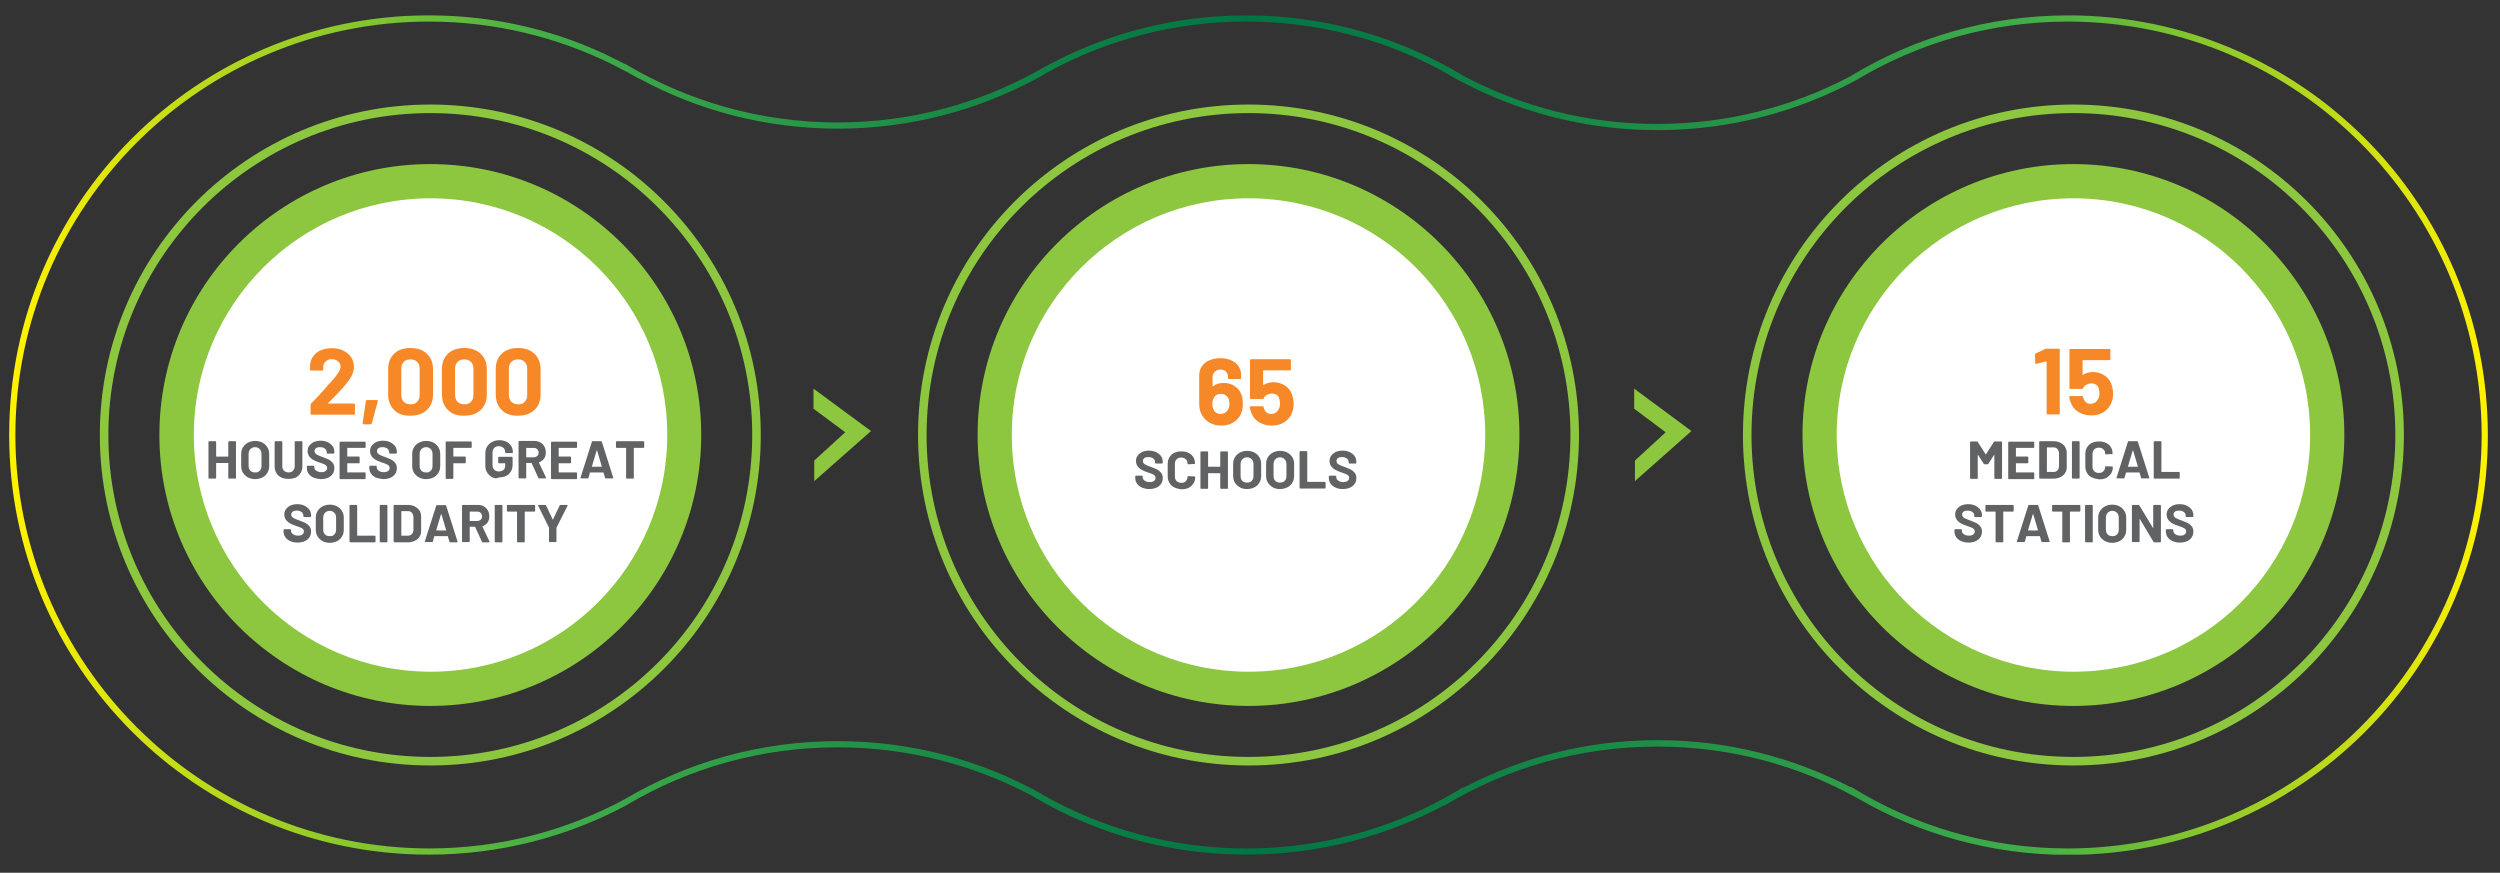 <?xml version="1.0" encoding="utf-8"?>
<!-- Generator: Adobe Illustrator 26.3.1, SVG Export Plug-In . SVG Version: 6.00 Build 0)  -->
<svg version="1.1" id="Layer_3" xmlns="http://www.w3.org/2000/svg" xmlns:xlink="http://www.w3.org/1999/xlink" x="0px" y="0px"
	 viewBox="0 0 1008.6 352.1" style="enable-background:new 0 0 1008.6 352.1;" xml:space="preserve">
<rect x="0" y="0" width="1008.6" height="352.1" fill="#333333" stroke="none"/>
<style type="text/css">
	.st0{clip-path:url(#SVGID_00000082353265229801998010000002014811638965657276_);fill:#8DC63F;}
	.st1{clip-path:url(#SVGID_00000082353265229801998010000002014811638965657276_);fill:none;stroke:#8DC63F;stroke-width:3.454;}
	.st2{clip-path:url(#SVGID_00000082353265229801998010000002014811638965657276_);fill:#FFFFFF;}
	.st3{fill:#8DC63F;}
	.st4{clip-path:url(#SVGID_00000054970041136827772000000010304313138988211903_);fill:#231F20;}
	
		.st5{clip-path:url(#SVGID_00000063615710549375701430000014058488229840522887_);fill:url(#SVGID_00000123413733041047472440000008822685124434612133_);}
	.st6{fill:#F68828;}
	.st7{fill:#616264;}
</style>
<g>
	<defs>
		<rect id="SVGID_1_" x="3.7" y="6.2" width="1000" height="338.6"/>
	</defs>
	<clipPath id="SVGID_00000013888494180930725100000013114459494477481654_">
		<use xlink:href="#SVGID_1_"  style="overflow:visible;"/>
	</clipPath>
	<path style="clip-path:url(#SVGID_00000013888494180930725100000013114459494477481654_);fill:#8DC63F;" d="M64.3,175.5
		c0-60.4,49-109.3,109.3-109.3c60.4,0,109.3,49,109.3,109.3s-49,109.3-109.3,109.3C113.2,284.8,64.3,235.8,64.3,175.5"/>
	<path style="clip-path:url(#SVGID_00000013888494180930725100000013114459494477481654_);fill:#8DC63F;" d="M394.4,175.5
		c0-60.4,49-109.3,109.3-109.3c60.4,0,109.3,49,109.3,109.3s-49,109.3-109.3,109.3C443.3,284.8,394.4,235.8,394.4,175.5"/>
	<path style="clip-path:url(#SVGID_00000013888494180930725100000013114459494477481654_);fill:#8DC63F;" d="M727.2,175.5
		c0-60.4,49-109.3,109.3-109.3c60.4,0,109.3,49,109.3,109.3s-49,109.3-109.3,109.3C776.1,284.8,727.2,235.8,727.2,175.5"/>
	
		<path style="clip-path:url(#SVGID_00000013888494180930725100000013114459494477481654_);fill:none;stroke:#8DC63F;stroke-width:3.454;" d="
		M42,175.5c0-72.7,58.9-131.6,131.6-131.6c72.7,0,131.6,58.9,131.6,131.6c0,72.7-58.9,131.6-131.6,131.6
		C100.9,307.1,42,248.1,42,175.5z"/>
	
		<path style="clip-path:url(#SVGID_00000013888494180930725100000013114459494477481654_);fill:none;stroke:#8DC63F;stroke-width:3.454;" d="
		M372.1,175.5c0-72.7,58.9-131.6,131.6-131.6c72.7,0,131.6,58.9,131.6,131.6c0,72.7-58.9,131.6-131.6,131.6
		C431,307.1,372.1,248.1,372.1,175.5z"/>
	
		<path style="clip-path:url(#SVGID_00000013888494180930725100000013114459494477481654_);fill:none;stroke:#8DC63F;stroke-width:3.454;" d="
		M704.9,175.5c0-72.7,58.9-131.6,131.6-131.6c72.7,0,131.6,58.9,131.6,131.6c0,72.7-58.9,131.6-131.6,131.6
		C763.8,307.1,704.9,248.1,704.9,175.5z"/>
	<path style="clip-path:url(#SVGID_00000013888494180930725100000013114459494477481654_);fill:#FFFFFF;" d="M78.2,175.5
		c0-52.7,42.7-95.5,95.5-95.5s95.5,42.7,95.5,95.5s-42.7,95.5-95.5,95.5S78.2,228.2,78.2,175.5"/>
	<path style="clip-path:url(#SVGID_00000013888494180930725100000013114459494477481654_);fill:#FFFFFF;" d="M408.2,175.5
		c0-52.7,42.7-95.5,95.5-95.5s95.5,42.7,95.5,95.5s-42.7,95.5-95.5,95.5S408.2,228.2,408.2,175.5"/>
	<path style="clip-path:url(#SVGID_00000013888494180930725100000013114459494477481654_);fill:#FFFFFF;" d="M741,175.5
		c0-52.7,42.7-95.5,95.5-95.5c52.7,0,95.5,42.7,95.5,95.5s-42.7,95.5-95.5,95.5C783.8,270.9,741,228.2,741,175.5"/>
</g>
<polygon class="st3" points="328.2,164.9 328.2,156.8 351.4,173.9 328.5,194.1 328.5,185.8 341,174.4 "/>
<polygon class="st3" points="659.3,164.9 659.3,156.8 682.4,173.9 659.6,194.1 659.6,185.8 672,174.4 "/>
<g>
	<defs>
		<rect id="SVGID_00000176038958522797357020000004533766264545900683_" x="3.7" y="6.2" width="1000" height="338.6"/>
	</defs>
	<clipPath id="SVGID_00000076576560696894483340000016310472264392403594_">
		<use xlink:href="#SVGID_00000176038958522797357020000004533766264545900683_"  style="overflow:visible;"/>
	</clipPath>
	<path style="clip-path:url(#SVGID_00000076576560696894483340000016310472264392403594_);fill:#231F20;" d="M252.1,25.6L252.1,25.6
		z"/>
	<path style="clip-path:url(#SVGID_00000076576560696894483340000016310472264392403594_);fill:#231F20;" d="M746.7,317.4
		L746.7,317.4z"/>
</g>
<g>
	<defs>
		<path id="SVGID_00000100376230007201283450000007118640053066810503_" d="M748.9,32.3L748.9,32.3c25-15,54.2-23.6,85.5-23.6
			c92.1,0.2,166.6,74.7,166.8,166.8c-0.2,92.1-74.7,166.6-166.8,166.8c-32.2,0-62.2-9.1-87.7-24.9l-0.1,0.2
			c-23.3-12.1-49.8-19-77.9-19c-28.2,0-54.9,6.9-78.3,19.2l-0.1-0.2c-25.4,15.7-55.3,24.7-87.4,24.7c-30.1,0-58.3-8-82.7-21.9l0-0.1
			C395.9,306.7,367.8,299,338,299c-31.4,0-60.7,8.5-85.9,23.4c-23.5,12.7-50.4,19.9-79,19.9C80.9,342.1,6.4,267.6,6.2,175.5
			C6.4,83.3,80.9,8.8,173,8.7c26.7,0,51.9,6.3,74.3,17.4c3.6,1.8,7.1,3.7,10.6,5.7l0-0.1C281.7,44.6,309,51.9,338,51.9
			c28.9,0,56.1-7.3,79.9-20l0,0c0.4-0.2,0.8-0.5,1.3-0.7c0.3-0.2,0.7-0.4,1-0.6l0,0c1-0.6,1.9-1.1,2.9-1.7
			C446.8,16,473.9,8.7,502.8,8.7c28.5,0,55.3,7.1,78.7,19.7l0,0c25.5,15.3,55.3,24.1,87.1,24.1C697.7,52.5,725,45.2,748.9,32.3
			 M834.4,6.2c-32.3,0-62.4,9-88.1,24.7C723.1,43.1,696.7,50,668.6,50c-28.3,0-54.8-7-78.2-19.4l0,0c-25.6-15.5-55.6-24.4-87.6-24.4
			c-29.3,0-56.9,7.5-81,20.6c-1.3,0.7-2.6,1.5-3.9,2.2c-23.8,13-51,20.4-80,20.4c-31.4,0-60.7-8.7-85.8-23.7l-0.1,0.1
			c-1.2-0.6-2.4-1.3-3.7-1.9C225.7,12.5,200.1,6.2,173,6.2C79.5,6.2,3.7,82,3.7,175.5S79.5,344.8,173,344.8
			c28.6,0,55.5-7.1,79.1-19.6l0,0c0.4-0.2,0.7-0.4,1.1-0.6c0,0,0.1,0,0.1-0.1l0,0c24.8-14.6,53.7-23,84.6-23
			c28.8,0,55.8,7.3,79.5,20.1l0,0.1c25.1,14.7,54.3,23.1,85.5,23.1c28.9,0,56.1-7.3,79.9-20l0.1,0.1c25.1-15.1,54.4-23.7,85.8-23.7
			c29.4,0,57,7.6,81,21l0,0c24.9,14.4,53.9,22.7,84.7,22.7c93.5,0,169.3-75.8,169.3-169.3C1003.7,82,927.9,6.2,834.4,6.2z"/>
	</defs>
	<clipPath id="SVGID_00000112597529242183346200000016886571167169591446_">
		<use xlink:href="#SVGID_00000100376230007201283450000007118640053066810503_"  style="overflow:visible;"/>
	</clipPath>
	
		<linearGradient id="SVGID_00000003818449319987545420000005008689232759632317_" gradientUnits="userSpaceOnUse" x1="2261.387" y1="5699.349" x2="2263.765" y2="5699.349" gradientTransform="matrix(420.431 0 0 -420.431 -950754 2396360.25)">
		<stop  offset="0" style="stop-color:#FFF200"/>
		<stop  offset="0.218" style="stop-color:#41AD49"/>
		<stop  offset="0.406" style="stop-color:#128446"/>
		<stop  offset="0.5" style="stop-color:#007445"/>
		<stop  offset="0.597" style="stop-color:#108246"/>
		<stop  offset="0.786" style="stop-color:#3AA749"/>
		<stop  offset="0.814" style="stop-color:#41AD49"/>
		<stop  offset="1" style="stop-color:#FFF200"/>
	</linearGradient>
	
		<rect x="3.7" y="6.2" style="clip-path:url(#SVGID_00000112597529242183346200000016886571167169591446_);fill:url(#SVGID_00000003818449319987545420000005008689232759632317_);" width="1000" height="338.6"/>
</g>
<g>
	<path class="st6" d="M132.3,162.7c0,0.1,0.1,0.1,0.2,0.1h10.3c0.1,0,0.2,0,0.3,0.1c0.1,0.1,0.1,0.2,0.1,0.3v3.7
		c0,0.1,0,0.2-0.1,0.3c-0.1,0.1-0.2,0.1-0.3,0.1h-17.1c-0.1,0-0.2,0-0.3-0.1c-0.1-0.1-0.1-0.2-0.1-0.3v-3.5c0-0.2,0.1-0.4,0.2-0.6
		c1.2-1.2,2.5-2.5,3.8-4c1.3-1.4,2.1-2.3,2.4-2.7c0.7-0.8,1.4-1.6,2.2-2.4c2.3-2.6,3.5-4.5,3.5-5.7c0-0.9-0.3-1.6-1-2.2
		s-1.5-0.9-2.5-0.9s-1.8,0.3-2.5,0.9s-1,1.3-1,2.3v1c0,0.1,0,0.2-0.1,0.3c-0.1,0.1-0.2,0.1-0.3,0.1h-4.5c-0.1,0-0.2,0-0.3-0.1
		c-0.1-0.1-0.1-0.2-0.1-0.3v-1.8c0.1-1.4,0.5-2.6,1.3-3.6c0.8-1.1,1.8-1.9,3.1-2.4c1.3-0.6,2.8-0.8,4.4-0.8c1.8,0,3.4,0.3,4.7,1
		c1.3,0.7,2.4,1.6,3.1,2.7c0.7,1.1,1.1,2.4,1.1,3.8c0,1.1-0.3,2.2-0.8,3.3c-0.5,1.1-1.3,2.3-2.4,3.6c-0.8,1-1.6,2-2.5,2.9
		c-0.9,1-2.3,2.4-4.1,4.2l-0.6,0.6C132.2,162.6,132.2,162.6,132.3,162.7z"/>
	<path class="st6" d="M146.3,170.6l1.3-8.8c0-0.3,0.2-0.4,0.5-0.4h3.9c0.3,0,0.5,0.2,0.4,0.5l-2.4,8.9c-0.1,0.3-0.3,0.4-0.5,0.4
		h-2.7C146.4,171.1,146.3,170.9,146.3,170.6z"/>
	<path class="st6" d="M159,165.4c-1.6-1.6-2.4-3.7-2.4-6.4v-10c0-2.6,0.8-4.7,2.4-6.3c1.6-1.5,3.8-2.3,6.6-2.3c2.8,0,5,0.8,6.6,2.3
		c1.6,1.5,2.5,3.6,2.5,6.3v10c0,2.7-0.8,4.8-2.5,6.4s-3.9,2.3-6.6,2.3C162.8,167.8,160.6,167,159,165.4z M168.3,162.1
		c0.7-0.7,1-1.6,1-2.8v-10.5c0-1.2-0.3-2.1-1-2.8c-0.7-0.7-1.6-1-2.7-1c-1.1,0-2,0.3-2.7,1c-0.7,0.7-1,1.6-1,2.8v10.5
		c0,1.2,0.3,2.1,1,2.8c0.7,0.7,1.6,1,2.7,1C166.8,163.2,167.7,162.8,168.3,162.1z"/>
	<path class="st6" d="M180.7,165.4c-1.6-1.6-2.4-3.7-2.4-6.4v-10c0-2.6,0.8-4.7,2.4-6.3c1.6-1.5,3.8-2.3,6.6-2.3
		c2.8,0,5,0.8,6.6,2.3c1.6,1.5,2.5,3.6,2.5,6.3v10c0,2.7-0.8,4.8-2.5,6.4s-3.9,2.3-6.6,2.3C184.5,167.8,182.3,167,180.7,165.4z
		 M190,162.1c0.7-0.7,1-1.6,1-2.8v-10.5c0-1.2-0.3-2.1-1-2.8c-0.7-0.7-1.6-1-2.7-1c-1.1,0-2,0.3-2.7,1c-0.7,0.7-1,1.6-1,2.8v10.5
		c0,1.2,0.3,2.1,1,2.8c0.7,0.7,1.6,1,2.7,1C188.5,163.2,189.4,162.8,190,162.1z"/>
	<path class="st6" d="M202.4,165.4c-1.6-1.6-2.4-3.7-2.4-6.4v-10c0-2.6,0.8-4.7,2.4-6.3c1.6-1.5,3.8-2.3,6.6-2.3
		c2.8,0,5,0.8,6.6,2.3c1.6,1.5,2.5,3.6,2.5,6.3v10c0,2.7-0.8,4.8-2.5,6.4s-3.9,2.3-6.6,2.3C206.2,167.8,204,167,202.4,165.4z
		 M211.7,162.1c0.7-0.7,1-1.6,1-2.8v-10.5c0-1.2-0.3-2.1-1-2.8c-0.7-0.7-1.6-1-2.7-1c-1.1,0-2,0.3-2.7,1c-0.7,0.7-1,1.6-1,2.8v10.5
		c0,1.2,0.3,2.1,1,2.8c0.7,0.7,1.6,1,2.7,1C210.2,163.2,211.1,162.8,211.7,162.1z"/>
</g>
<g>
	<path class="st7" d="M92.2,178.1c0.1,0,0.1-0.1,0.2-0.1h2.5c0.1,0,0.1,0,0.2,0.1c0,0.1,0.1,0.1,0.1,0.2v14.5c0,0.1,0,0.1-0.1,0.2
		c-0.1,0.1-0.1,0.1-0.2,0.1h-2.5c-0.1,0-0.1,0-0.2-0.1c0,0-0.1-0.1-0.1-0.2v-5.9c0-0.1,0-0.1-0.1-0.1h-4.7c-0.1,0-0.1,0-0.1,0.1v5.9
		c0,0.1,0,0.1-0.1,0.2c0,0.1-0.1,0.1-0.2,0.1h-2.5c-0.1,0-0.1,0-0.2-0.1c-0.1,0-0.1-0.1-0.1-0.2v-14.5c0-0.1,0-0.1,0.1-0.2
		c0,0,0.1-0.1,0.2-0.1h2.5c0.1,0,0.1,0,0.2,0.1c0,0.1,0.1,0.1,0.1,0.2v5.8c0,0.1,0,0.1,0.1,0.1H92c0.1,0,0.1,0,0.1-0.1v-5.8
		C92.1,178.2,92.1,178.2,92.2,178.1z"/>
	<path class="st7" d="M100,192.6c-0.8-0.5-1.5-1.1-2-1.9c-0.5-0.8-0.7-1.8-0.7-2.8v-4.6c0-1.1,0.2-2,0.7-2.8c0.5-0.8,1.1-1.4,2-1.9
		c0.8-0.4,1.8-0.7,2.9-0.7c1.1,0,2.1,0.2,3,0.7c0.8,0.4,1.5,1.1,2,1.9c0.5,0.8,0.7,1.7,0.7,2.8v4.6c0,1.1-0.2,2-0.7,2.8
		c-0.5,0.8-1.1,1.5-2,1.9c-0.8,0.4-1.8,0.7-3,0.7C101.8,193.3,100.8,193,100,192.6z M104.8,189.9c0.5-0.5,0.7-1.2,0.7-2v-4.7
		c0-0.8-0.2-1.5-0.7-2s-1.1-0.8-1.9-0.8c-0.8,0-1.4,0.3-1.9,0.8c-0.5,0.5-0.7,1.2-0.7,2v4.7c0,0.8,0.2,1.5,0.7,2
		c0.5,0.5,1.1,0.7,1.9,0.7C103.7,190.7,104.3,190.4,104.8,189.9z"/>
	<path class="st7" d="M113.4,192.6c-0.8-0.4-1.5-1-1.9-1.8c-0.5-0.8-0.7-1.7-0.7-2.7v-9.8c0-0.1,0-0.1,0.1-0.2c0,0,0.1-0.1,0.2-0.1
		h2.5c0.1,0,0.1,0,0.2,0.1c0,0.1,0.1,0.1,0.1,0.2v9.8c0,0.8,0.2,1.4,0.7,1.8c0.5,0.5,1.1,0.7,1.8,0.7c0.8,0,1.4-0.2,1.8-0.7
		c0.5-0.5,0.7-1.1,0.7-1.8v-9.8c0-0.1,0-0.1,0.1-0.2c0.1,0,0.1-0.1,0.2-0.1h2.5c0.1,0,0.1,0,0.2,0.1c0,0.1,0.1,0.1,0.1,0.2v9.8
		c0,1-0.2,1.9-0.7,2.7c-0.5,0.8-1.1,1.4-1.9,1.8s-1.8,0.6-2.9,0.6C115.2,193.2,114.2,193,113.4,192.6z"/>
	<path class="st7" d="M126.5,192.7c-0.9-0.4-1.5-0.9-2-1.6c-0.5-0.7-0.7-1.5-0.7-2.4v-0.5c0-0.1,0-0.1,0.1-0.2c0,0,0.1-0.1,0.2-0.1
		h2.4c0.1,0,0.1,0,0.2,0.1c0,0.1,0.1,0.1,0.1,0.2v0.3c0,0.6,0.3,1.1,0.8,1.4c0.5,0.4,1.2,0.6,2.1,0.6c0.8,0,1.3-0.2,1.7-0.5
		s0.6-0.7,0.6-1.2c0-0.3-0.1-0.6-0.3-0.9c-0.2-0.2-0.5-0.4-0.9-0.6c-0.4-0.2-1-0.4-1.9-0.7c-1-0.3-1.8-0.7-2.4-1s-1.2-0.8-1.7-1.4
		c-0.4-0.6-0.7-1.3-0.7-2.2c0-0.9,0.2-1.6,0.7-2.2c0.4-0.6,1.1-1.1,1.8-1.5c0.8-0.3,1.7-0.5,2.7-0.5c1.1,0,2.1,0.2,2.9,0.6
		s1.5,0.9,2,1.6c0.5,0.7,0.7,1.5,0.7,2.4v0.3c0,0.1,0,0.1-0.1,0.2c-0.1,0.1-0.1,0.1-0.2,0.1h-2.5c-0.1,0-0.1,0-0.2-0.1
		c-0.1-0.1-0.1-0.1-0.1-0.2v-0.2c0-0.6-0.2-1.1-0.7-1.5c-0.5-0.4-1.2-0.6-2-0.6c-0.7,0-1.2,0.1-1.6,0.4c-0.4,0.3-0.6,0.7-0.6,1.2
		c0,0.4,0.1,0.7,0.3,0.9s0.5,0.5,1,0.7c0.4,0.2,1.1,0.5,2,0.8c1,0.4,1.8,0.7,2.4,1c0.6,0.3,1.1,0.7,1.6,1.3c0.5,0.6,0.7,1.3,0.7,2.2
		c0,1.3-0.5,2.4-1.5,3.2c-1,0.8-2.3,1.2-4,1.2C128.3,193.2,127.3,193,126.5,192.7z"/>
	<path class="st7" d="M147.4,180.6c0,0.1-0.1,0.1-0.2,0.1h-7c-0.1,0-0.1,0-0.1,0.1v3.3c0,0.1,0,0.1,0.1,0.1h4.6c0.1,0,0.1,0,0.2,0.1
		c0,0.1,0.1,0.1,0.1,0.2v2.1c0,0.1,0,0.1-0.1,0.2c0,0.1-0.1,0.1-0.2,0.1h-4.6c-0.1,0-0.1,0-0.1,0.1v3.5c0,0.1,0,0.1,0.1,0.1h7
		c0.1,0,0.1,0,0.2,0.1c0.1,0.1,0.1,0.1,0.1,0.2v2.1c0,0.1,0,0.1-0.1,0.2c0,0.1-0.1,0.1-0.2,0.1h-9.9c-0.1,0-0.1,0-0.2-0.1
		c-0.1,0-0.1-0.1-0.1-0.2v-14.5c0-0.1,0-0.1,0.1-0.2c0,0,0.1-0.1,0.2-0.1h9.9c0.1,0,0.1,0,0.2,0.1c0.1,0.1,0.1,0.1,0.1,0.2v2.1
		C147.5,180.5,147.5,180.5,147.4,180.6z"/>
	<path class="st7" d="M151.7,192.7c-0.9-0.4-1.5-0.9-2-1.6c-0.5-0.7-0.7-1.5-0.7-2.4v-0.5c0-0.1,0-0.1,0.1-0.2c0,0,0.1-0.1,0.2-0.1
		h2.4c0.1,0,0.1,0,0.2,0.1c0,0.1,0.1,0.1,0.1,0.2v0.3c0,0.6,0.3,1.1,0.8,1.4c0.5,0.4,1.2,0.6,2.1,0.6c0.8,0,1.3-0.2,1.7-0.5
		s0.6-0.7,0.6-1.2c0-0.3-0.1-0.6-0.3-0.9c-0.2-0.2-0.5-0.4-0.9-0.6c-0.4-0.2-1-0.4-1.9-0.7c-1-0.3-1.8-0.7-2.4-1s-1.2-0.8-1.7-1.4
		c-0.4-0.6-0.7-1.3-0.7-2.2c0-0.9,0.2-1.6,0.7-2.2c0.4-0.6,1.1-1.1,1.8-1.5c0.8-0.3,1.7-0.5,2.7-0.5c1.1,0,2.1,0.2,2.9,0.6
		s1.5,0.9,2,1.6c0.5,0.7,0.7,1.5,0.7,2.4v0.3c0,0.1,0,0.1-0.1,0.2c-0.1,0.1-0.1,0.1-0.2,0.1h-2.5c-0.1,0-0.1,0-0.2-0.1
		c-0.1-0.1-0.1-0.1-0.1-0.2v-0.2c0-0.6-0.2-1.1-0.7-1.5c-0.5-0.4-1.2-0.6-2-0.6c-0.7,0-1.2,0.1-1.6,0.4c-0.4,0.3-0.6,0.7-0.6,1.2
		c0,0.4,0.1,0.7,0.3,0.9s0.5,0.5,1,0.7c0.4,0.2,1.1,0.5,2,0.8c1,0.4,1.8,0.7,2.4,1c0.6,0.3,1.1,0.7,1.6,1.3c0.5,0.6,0.7,1.3,0.7,2.2
		c0,1.3-0.5,2.4-1.5,3.2c-1,0.8-2.3,1.2-4,1.2C153.6,193.2,152.6,193,151.7,192.7z"/>
	<path class="st7" d="M169,192.6c-0.8-0.5-1.5-1.1-2-1.9c-0.5-0.8-0.7-1.8-0.7-2.8v-4.6c0-1.1,0.2-2,0.7-2.8c0.5-0.8,1.1-1.4,2-1.9
		c0.8-0.4,1.8-0.7,2.9-0.7c1.1,0,2.1,0.2,3,0.7c0.8,0.4,1.5,1.1,2,1.9c0.5,0.8,0.7,1.7,0.7,2.8v4.6c0,1.1-0.2,2-0.7,2.8
		c-0.5,0.8-1.1,1.5-2,1.9c-0.8,0.4-1.8,0.7-3,0.7C170.8,193.3,169.8,193,169,192.6z M173.8,189.9c0.5-0.5,0.7-1.2,0.7-2v-4.7
		c0-0.8-0.2-1.5-0.7-2s-1.1-0.8-1.9-0.8c-0.8,0-1.4,0.3-1.9,0.8c-0.5,0.5-0.7,1.2-0.7,2v4.7c0,0.8,0.2,1.5,0.7,2
		c0.5,0.5,1.1,0.7,1.9,0.7C172.7,190.7,173.3,190.4,173.8,189.9z"/>
	<path class="st7" d="M190.2,180.6c-0.1,0.1-0.1,0.1-0.2,0.1h-7c-0.1,0-0.1,0-0.1,0.1v3.3c0,0.1,0,0.1,0.1,0.1h4.6
		c0.1,0,0.1,0,0.2,0.1c0,0.1,0.1,0.1,0.1,0.2v2.1c0,0.1,0,0.1-0.1,0.2c0,0.1-0.1,0.1-0.2,0.1H183c-0.1,0-0.1,0-0.1,0.1v5.9
		c0,0.1,0,0.1-0.1,0.2c0,0.1-0.1,0.1-0.2,0.1h-2.5c-0.1,0-0.1,0-0.2-0.1c-0.1,0-0.1-0.1-0.1-0.2v-14.5c0-0.1,0-0.1,0.1-0.2
		c0,0,0.1-0.1,0.2-0.1h9.9c0.1,0,0.1,0,0.2,0.1c0,0.1,0.1,0.1,0.1,0.2v2.1C190.3,180.5,190.2,180.5,190.2,180.6z"/>
	<path class="st7" d="M198.5,192.5c-0.8-0.4-1.5-1.1-2-1.9s-0.7-1.7-0.7-2.8v-4.8c0-1,0.2-2,0.7-2.8c0.5-0.8,1.1-1.4,2-1.9
		c0.8-0.4,1.8-0.7,2.9-0.7c1.1,0,2,0.2,2.9,0.6c0.8,0.4,1.5,1,1.9,1.7c0.5,0.7,0.7,1.6,0.7,2.5v0.1c0,0.1,0,0.1-0.1,0.2
		c-0.1,0.1-0.1,0.1-0.2,0.1h-2.5c-0.1,0-0.1,0-0.2-0.1c-0.1-0.1-0.1-0.1-0.1-0.2v-0.1c0-0.7-0.2-1.2-0.7-1.7
		c-0.5-0.4-1.1-0.7-1.8-0.7c-0.8,0-1.4,0.2-1.9,0.7c-0.5,0.5-0.7,1.1-0.7,1.9v5c0,0.8,0.2,1.4,0.7,1.9c0.5,0.5,1.1,0.7,1.9,0.7
		c0.7,0,1.3-0.2,1.8-0.6c0.4-0.4,0.7-0.9,0.7-1.6v-1c0-0.1,0-0.1-0.1-0.1h-2.4c-0.1,0-0.1,0-0.2-0.1c-0.1,0-0.1-0.1-0.1-0.2v-2
		c0-0.1,0-0.1,0.1-0.2c0,0,0.1-0.1,0.2-0.1h5.2c0.1,0,0.1,0,0.2,0.1c0,0.1,0.1,0.1,0.1,0.2v2.8c0,1.1-0.2,2-0.7,2.8
		c-0.5,0.8-1.1,1.4-1.9,1.8c-0.8,0.4-1.8,0.6-2.9,0.6C200.3,193.2,199.4,193,198.5,192.5z"/>
	<path class="st7" d="M217.2,192.8l-2.7-5.9c0-0.1-0.1-0.1-0.1-0.1h-2c-0.1,0-0.1,0-0.1,0.1v5.8c0,0.1,0,0.1-0.1,0.2
		c0,0.1-0.1,0.1-0.2,0.1h-2.5c-0.1,0-0.1,0-0.2-0.1c-0.1,0-0.1-0.1-0.1-0.2v-14.5c0-0.1,0-0.1,0.1-0.2c0,0,0.1-0.1,0.2-0.1h6.1
		c0.9,0,1.7,0.2,2.4,0.6c0.7,0.4,1.2,0.9,1.6,1.6c0.4,0.7,0.6,1.5,0.6,2.4c0,1-0.2,1.8-0.7,2.5c-0.5,0.7-1.2,1.2-2,1.5
		c-0.1,0-0.1,0.1-0.1,0.1l2.9,6.1c0,0.1,0,0.1,0,0.1c0,0.1-0.1,0.2-0.2,0.2h-2.6C217.3,193,217.2,193,217.2,192.8z M212.3,180.7v3.7
		c0,0.1,0,0.1,0.1,0.1h2.8c0.6,0,1.1-0.2,1.5-0.5c0.4-0.4,0.6-0.8,0.6-1.4c0-0.6-0.2-1-0.6-1.4c-0.4-0.4-0.9-0.5-1.5-0.5h-2.8
		C212.3,180.6,212.3,180.7,212.3,180.7z"/>
	<path class="st7" d="M232.7,180.6c0,0.1-0.1,0.1-0.2,0.1h-7c-0.1,0-0.1,0-0.1,0.1v3.3c0,0.1,0,0.1,0.1,0.1h4.6c0.1,0,0.1,0,0.2,0.1
		c0,0.1,0.1,0.1,0.1,0.2v2.1c0,0.1,0,0.1-0.1,0.2c0,0.1-0.1,0.1-0.2,0.1h-4.6c-0.1,0-0.1,0-0.1,0.1v3.5c0,0.1,0,0.1,0.1,0.1h7
		c0.1,0,0.1,0,0.2,0.1c0.1,0.1,0.1,0.1,0.1,0.2v2.1c0,0.1,0,0.1-0.1,0.2c0,0.1-0.1,0.1-0.2,0.1h-9.9c-0.1,0-0.1,0-0.2-0.1
		c-0.1,0-0.1-0.1-0.1-0.2v-14.5c0-0.1,0-0.1,0.1-0.2c0,0,0.1-0.1,0.2-0.1h9.9c0.1,0,0.1,0,0.2,0.1c0.1,0.1,0.1,0.1,0.1,0.2v2.1
		C232.8,180.5,232.8,180.5,232.7,180.6z"/>
	<path class="st7" d="M244.1,192.8l-0.6-2.1c0-0.1-0.1-0.1-0.1-0.1h-5.3c0,0-0.1,0-0.1,0.1l-0.6,2.1c0,0.1-0.1,0.2-0.3,0.2h-2.7
		c-0.1,0-0.1,0-0.2-0.1c0,0,0-0.1,0-0.2l4.6-14.5c0-0.1,0.1-0.2,0.3-0.2h3.4c0.1,0,0.2,0.1,0.3,0.2l4.6,14.5c0,0,0,0.1,0,0.1
		c0,0.1-0.1,0.2-0.2,0.2h-2.7C244.3,193,244.2,193,244.1,192.8z M238.9,188.3h3.8c0.1,0,0.1,0,0.1-0.1l-1.9-6.4c0-0.1,0-0.1-0.1-0.1
		c0,0-0.1,0-0.1,0.1l-1.9,6.4C238.8,188.3,238.8,188.3,238.9,188.3z"/>
	<path class="st7" d="M259.8,178.1c0,0.1,0.1,0.1,0.1,0.2v2.1c0,0.1,0,0.1-0.1,0.2c-0.1,0.1-0.1,0.1-0.2,0.1h-3.8
		c-0.1,0-0.1,0-0.1,0.1v12c0,0.1,0,0.1-0.1,0.2c-0.1,0.1-0.1,0.1-0.2,0.1h-2.5c-0.1,0-0.1,0-0.2-0.1c-0.1,0-0.1-0.1-0.1-0.2v-12
		c0-0.1,0-0.1-0.1-0.1h-3.7c-0.1,0-0.1,0-0.2-0.1c-0.1,0-0.1-0.1-0.1-0.2v-2.1c0-0.1,0-0.1,0.1-0.2c0,0,0.1-0.1,0.2-0.1h10.8
		C259.7,178.1,259.7,178.1,259.8,178.1z"/>
</g>
<g>
	<path class="st7" d="M117.1,218.3c-0.9-0.4-1.5-0.9-2-1.6c-0.5-0.7-0.7-1.5-0.7-2.4v-0.5c0-0.1,0-0.1,0.1-0.2c0,0,0.1-0.1,0.2-0.1
		h2.4c0.1,0,0.1,0,0.2,0.1c0,0.1,0.1,0.1,0.1,0.2v0.3c0,0.6,0.3,1.1,0.8,1.4c0.5,0.4,1.2,0.6,2.1,0.6c0.8,0,1.3-0.2,1.7-0.5
		s0.6-0.7,0.6-1.2c0-0.3-0.1-0.6-0.3-0.9c-0.2-0.2-0.5-0.4-0.9-0.6c-0.4-0.2-1-0.4-1.9-0.7c-1-0.3-1.8-0.7-2.4-1s-1.2-0.8-1.7-1.4
		c-0.4-0.6-0.7-1.3-0.7-2.2c0-0.9,0.2-1.6,0.7-2.2c0.4-0.6,1.1-1.1,1.8-1.5c0.8-0.3,1.7-0.5,2.7-0.5c1.1,0,2.1,0.2,2.9,0.6
		s1.5,0.9,2,1.6c0.5,0.7,0.7,1.5,0.7,2.4v0.3c0,0.1,0,0.1-0.1,0.2c-0.1,0.1-0.1,0.1-0.2,0.1h-2.5c-0.1,0-0.1,0-0.2-0.1
		c-0.1-0.1-0.1-0.1-0.1-0.2v-0.2c0-0.6-0.2-1.1-0.7-1.5c-0.5-0.4-1.2-0.6-2-0.6c-0.7,0-1.2,0.1-1.6,0.4c-0.4,0.3-0.6,0.7-0.6,1.2
		c0,0.4,0.1,0.7,0.3,0.9s0.5,0.5,1,0.7c0.4,0.2,1.1,0.5,2,0.8c1,0.4,1.8,0.7,2.4,1c0.6,0.3,1.1,0.7,1.6,1.3c0.5,0.6,0.7,1.3,0.7,2.2
		c0,1.3-0.5,2.4-1.5,3.2c-1,0.8-2.3,1.2-4,1.2C119,218.9,118,218.7,117.1,218.3z"/>
	<path class="st7" d="M130.1,218.3c-0.8-0.5-1.5-1.1-2-1.9c-0.5-0.8-0.7-1.8-0.7-2.8v-4.6c0-1.1,0.2-2,0.7-2.8
		c0.5-0.8,1.1-1.4,2-1.9c0.8-0.4,1.8-0.7,2.9-0.7c1.1,0,2.1,0.2,3,0.7c0.8,0.4,1.5,1.1,2,1.9c0.5,0.8,0.7,1.7,0.7,2.8v4.6
		c0,1.1-0.2,2-0.7,2.8c-0.5,0.8-1.1,1.5-2,1.9c-0.8,0.4-1.8,0.7-3,0.7C131.9,219,130.9,218.7,130.1,218.3z M134.9,215.6
		c0.5-0.5,0.7-1.2,0.7-2v-4.7c0-0.8-0.2-1.5-0.7-2s-1.1-0.8-1.9-0.8c-0.8,0-1.4,0.3-1.9,0.8c-0.5,0.5-0.7,1.2-0.7,2v4.7
		c0,0.8,0.2,1.5,0.7,2c0.5,0.5,1.1,0.7,1.9,0.7C133.8,216.4,134.5,216.1,134.9,215.6z"/>
	<path class="st7" d="M141.1,218.6c-0.1,0-0.1-0.1-0.1-0.2V204c0-0.1,0-0.1,0.1-0.2c0,0,0.1-0.1,0.2-0.1h2.5c0.1,0,0.1,0,0.2,0.1
		c0,0.1,0.1,0.1,0.1,0.2v12c0,0.1,0,0.1,0.1,0.1h7c0.1,0,0.1,0,0.2,0.1c0,0.1,0.1,0.1,0.1,0.2v2.1c0,0.1,0,0.1-0.1,0.2
		c-0.1,0.1-0.1,0.1-0.2,0.1h-9.9C141.2,218.7,141.1,218.7,141.1,218.6z"/>
	<path class="st7" d="M153.3,218.6c-0.1,0-0.1-0.1-0.1-0.2V204c0-0.1,0-0.1,0.1-0.2c0,0,0.1-0.1,0.2-0.1h2.5c0.1,0,0.1,0,0.2,0.1
		c0,0.1,0.1,0.1,0.1,0.2v14.5c0,0.1,0,0.1-0.1,0.2c0,0.1-0.1,0.1-0.2,0.1h-2.5C153.4,218.7,153.4,218.7,153.3,218.6z"/>
	<path class="st7" d="M158.9,218.6c-0.1,0-0.1-0.1-0.1-0.2V204c0-0.1,0-0.1,0.1-0.2c0,0,0.1-0.1,0.2-0.1h5.4c1.1,0,2,0.2,2.8,0.6
		c0.8,0.4,1.4,0.9,1.9,1.6c0.4,0.7,0.7,1.5,0.7,2.4v5.9c0,0.9-0.2,1.7-0.7,2.4c-0.4,0.7-1.1,1.2-1.9,1.6c-0.8,0.4-1.7,0.6-2.8,0.6
		h-5.4C159.1,218.7,159,218.7,158.9,218.6z M162,216.1h2.6c0.7,0,1.2-0.2,1.6-0.7c0.4-0.4,0.6-1,0.6-1.8v-4.9c0-0.7-0.2-1.3-0.6-1.8
		s-1-0.7-1.6-0.7H162c-0.1,0-0.1,0-0.1,0.1v9.6C161.9,216.1,161.9,216.1,162,216.1z"/>
	<path class="st7" d="M181.3,218.5l-0.6-2.1c0-0.1-0.1-0.1-0.1-0.1h-5.3c0,0-0.1,0-0.1,0.1l-0.6,2.1c0,0.1-0.1,0.2-0.3,0.2h-2.7
		c-0.1,0-0.1,0-0.2-0.1c0,0,0-0.1,0-0.2L176,204c0-0.1,0.1-0.2,0.3-0.2h3.4c0.1,0,0.2,0.1,0.3,0.2l4.6,14.5c0,0,0,0.1,0,0.1
		c0,0.1-0.1,0.2-0.2,0.2h-2.7C181.5,218.7,181.4,218.7,181.3,218.5z M176.1,214h3.8c0.1,0,0.1,0,0.1-0.1l-1.9-6.4
		c0-0.1,0-0.1-0.1-0.1c0,0-0.1,0-0.1,0.1l-1.9,6.4C176,213.9,176,214,176.1,214z"/>
	<path class="st7" d="M194.4,218.5l-2.7-5.9c0-0.1-0.1-0.1-0.1-0.1h-2c-0.1,0-0.1,0-0.1,0.1v5.8c0,0.1,0,0.1-0.1,0.2
		c0,0.1-0.1,0.1-0.2,0.1h-2.5c-0.1,0-0.1,0-0.2-0.1c-0.1,0-0.1-0.1-0.1-0.2V204c0-0.1,0-0.1,0.1-0.2c0,0,0.1-0.1,0.2-0.1h6.1
		c0.9,0,1.7,0.2,2.4,0.6c0.7,0.4,1.2,0.9,1.6,1.6c0.4,0.7,0.6,1.5,0.6,2.4c0,1-0.2,1.8-0.7,2.5c-0.5,0.7-1.2,1.2-2,1.5
		c-0.1,0-0.1,0.1-0.1,0.1l2.9,6.1c0,0.1,0,0.1,0,0.1c0,0.1-0.1,0.2-0.2,0.2h-2.6C194.5,218.7,194.4,218.7,194.4,218.5z M189.5,206.4
		v3.7c0,0.1,0,0.1,0.1,0.1h2.8c0.6,0,1.1-0.2,1.5-0.5c0.4-0.4,0.6-0.8,0.6-1.4c0-0.6-0.2-1-0.6-1.4c-0.4-0.4-0.9-0.5-1.5-0.5h-2.8
		C189.5,206.3,189.5,206.4,189.5,206.4z"/>
	<path class="st7" d="M199.7,218.6c-0.1,0-0.1-0.1-0.1-0.2V204c0-0.1,0-0.1,0.1-0.2c0,0,0.1-0.1,0.2-0.1h2.5c0.1,0,0.1,0,0.2,0.1
		c0,0.1,0.1,0.1,0.1,0.2v14.5c0,0.1,0,0.1-0.1,0.2c0,0.1-0.1,0.1-0.2,0.1h-2.5C199.8,218.7,199.7,218.7,199.7,218.6z"/>
	<path class="st7" d="M215.8,203.8c0,0.1,0.1,0.1,0.1,0.2v2.1c0,0.1,0,0.1-0.1,0.2c-0.1,0.1-0.1,0.1-0.2,0.1h-3.8
		c-0.1,0-0.1,0-0.1,0.1v12c0,0.1,0,0.1-0.1,0.2c-0.1,0.1-0.1,0.1-0.2,0.1h-2.5c-0.1,0-0.1,0-0.2-0.1c-0.1,0-0.1-0.1-0.1-0.2v-12
		c0-0.1,0-0.1-0.1-0.1h-3.7c-0.1,0-0.1,0-0.2-0.1c-0.1,0-0.1-0.1-0.1-0.2V204c0-0.1,0-0.1,0.1-0.2c0,0,0.1-0.1,0.2-0.1h10.8
		C215.6,203.7,215.7,203.8,215.8,203.8z"/>
	<path class="st7" d="M221.6,218.6c-0.1,0-0.1-0.1-0.1-0.2V213c0-0.1,0-0.1,0-0.1l-4.4-8.9c0-0.1,0-0.1,0-0.1c0-0.1,0.1-0.2,0.2-0.2
		h2.7c0.1,0,0.2,0.1,0.3,0.2l2.7,5.7c0,0.1,0.1,0.1,0.1,0l2.7-5.7c0.1-0.1,0.2-0.2,0.3-0.2h2.7c0.1,0,0.2,0,0.2,0.1
		c0,0.1,0,0.1,0,0.2l-4.5,8.9c0,0,0,0.1,0,0.1v5.4c0,0.1,0,0.1-0.1,0.2c0,0.1-0.1,0.1-0.2,0.1h-2.5
		C221.7,218.7,221.7,218.7,221.6,218.6z"/>
</g>
<g>
	<path class="st6" d="M501.4,162.9c0,1.5-0.2,2.8-0.7,4c-0.7,1.5-1.7,2.7-3.1,3.5c-1.4,0.9-3,1.3-4.9,1.3c-2,0-3.6-0.5-5.1-1.4
		c-1.4-0.9-2.4-2.2-3.1-3.7c-0.5-1.1-0.7-2.4-0.7-3.7v-11.5c0-1.4,0.4-2.6,1.1-3.6c0.7-1.1,1.7-1.9,3-2.4c1.3-0.6,2.8-0.9,4.5-0.9
		c1.6,0,3.1,0.3,4.4,0.9c1.3,0.6,2.3,1.4,2.9,2.4c0.7,1,1,2.2,1,3.6v1.1c0,0.1,0,0.2-0.1,0.3c-0.1,0.1-0.2,0.1-0.3,0.1h-4.5
		c-0.1,0-0.2,0-0.3-0.1c-0.1-0.1-0.1-0.2-0.1-0.3V152c0-0.8-0.3-1.5-0.8-2.1c-0.6-0.6-1.3-0.8-2.2-0.8c-0.9,0-1.7,0.3-2.3,0.9
		s-0.9,1.3-0.9,2.2v3.6c0,0.1,0,0.1,0.1,0.1c0.1,0,0.1,0,0.2-0.1c1-0.9,2.4-1.3,4.1-1.3c1.5,0,2.9,0.3,4.1,1c1.2,0.7,2.2,1.7,2.8,3
		C501.1,159.6,501.4,161.1,501.4,162.9z M496,162.9c0-1-0.2-1.9-0.6-2.5c-0.6-1-1.6-1.5-2.8-1.5c-1.4,0-2.3,0.5-2.9,1.6
		c-0.4,0.7-0.6,1.5-0.6,2.5c0,0.9,0.2,1.7,0.5,2.3c0.6,1.1,1.5,1.7,2.9,1.7c1.3,0,2.3-0.6,2.9-1.7C495.8,164.7,496,163.9,496,162.9z
		"/>
	<path class="st6" d="M521.9,162.9c0,1.3-0.2,2.5-0.6,3.5c-0.6,1.6-1.6,2.9-3.1,3.9c-1.5,1-3.2,1.4-5.2,1.4c-1.9,0-3.6-0.5-5.1-1.4
		c-1.5-0.9-2.5-2.2-3.1-3.8c-0.3-0.7-0.4-1.4-0.6-2.1v-0.1c0-0.3,0.2-0.4,0.5-0.4h4.6c0.3,0,0.4,0.1,0.5,0.4c0,0.2,0.1,0.3,0.1,0.4
		c0.1,0.1,0.1,0.2,0.1,0.3c0.3,0.7,0.6,1.2,1.1,1.5c0.5,0.4,1.1,0.5,1.8,0.5c0.7,0,1.3-0.2,1.9-0.6c0.5-0.4,0.9-0.9,1.2-1.6
		c0.3-0.5,0.4-1.2,0.4-2c0-0.7-0.1-1.4-0.3-2c-0.2-0.7-0.5-1.2-1.1-1.5c-0.5-0.4-1.2-0.5-1.9-0.5c-0.7,0-1.4,0.2-2,0.5
		c-0.6,0.3-1,0.8-1.2,1.3c-0.1,0.3-0.2,0.4-0.5,0.4h-4.7c-0.1,0-0.2,0-0.3-0.1c-0.1-0.1-0.1-0.2-0.1-0.3v-15.3c0-0.1,0-0.2,0.1-0.3
		c0.1-0.1,0.2-0.1,0.3-0.1h15.7c0.1,0,0.2,0,0.3,0.1c0.1,0.1,0.1,0.2,0.1,0.3v3.7c0,0.1,0,0.2-0.1,0.3c-0.1,0.1-0.2,0.1-0.3,0.1
		h-10.6c-0.1,0-0.2,0.1-0.2,0.2l0,5.6c0,0.2,0.1,0.2,0.2,0.1c1.1-0.7,2.5-1.1,4-1.1c1.8,0,3.3,0.5,4.7,1.4c1.3,0.9,2.3,2.1,2.8,3.7
		C521.7,160.5,521.9,161.7,521.9,162.9z"/>
</g>
<g>
	<path class="st7" d="M460.7,196.7c-0.9-0.4-1.5-0.9-2-1.6c-0.5-0.7-0.7-1.5-0.7-2.4v-0.5c0-0.1,0-0.1,0.1-0.2c0,0,0.1-0.1,0.2-0.1
		h2.4c0.1,0,0.1,0,0.2,0.1c0,0.1,0.1,0.1,0.1,0.2v0.3c0,0.6,0.3,1.1,0.8,1.4c0.5,0.4,1.2,0.6,2.1,0.6c0.8,0,1.3-0.2,1.7-0.5
		s0.6-0.7,0.6-1.2c0-0.3-0.1-0.6-0.3-0.9c-0.2-0.2-0.5-0.4-0.9-0.6c-0.4-0.2-1-0.4-1.9-0.7c-1-0.3-1.8-0.7-2.4-1s-1.2-0.8-1.7-1.4
		c-0.4-0.6-0.7-1.3-0.7-2.2c0-0.9,0.2-1.6,0.7-2.2c0.4-0.6,1.1-1.1,1.8-1.5c0.8-0.3,1.7-0.5,2.7-0.5c1.1,0,2.1,0.2,2.9,0.6
		s1.5,0.9,2,1.6c0.5,0.7,0.7,1.5,0.7,2.4v0.3c0,0.1,0,0.1-0.1,0.2c-0.1,0.1-0.1,0.1-0.2,0.1h-2.5c-0.1,0-0.1,0-0.2-0.1
		c-0.1-0.1-0.1-0.1-0.1-0.2v-0.2c0-0.6-0.2-1.1-0.7-1.5c-0.5-0.4-1.2-0.6-2-0.6c-0.7,0-1.2,0.1-1.6,0.4c-0.4,0.3-0.6,0.7-0.6,1.2
		c0,0.4,0.1,0.7,0.3,0.9s0.5,0.5,1,0.7c0.4,0.2,1.1,0.5,2,0.8c1,0.4,1.8,0.7,2.4,1c0.6,0.3,1.1,0.7,1.6,1.3c0.5,0.6,0.7,1.3,0.7,2.2
		c0,1.3-0.5,2.4-1.5,3.2c-1,0.8-2.3,1.2-4,1.2C462.6,197.3,461.6,197.1,460.7,196.7z"/>
	<path class="st7" d="M473.7,196.6c-0.8-0.4-1.5-1-1.9-1.8c-0.5-0.8-0.7-1.7-0.7-2.7v-4.9c0-1,0.2-1.9,0.7-2.7
		c0.5-0.8,1.1-1.4,1.9-1.8c0.8-0.4,1.8-0.6,2.9-0.6c1.1,0,2.1,0.2,2.9,0.6c0.8,0.4,1.5,1,1.9,1.7c0.5,0.7,0.7,1.6,0.7,2.6
		c0,0.1-0.1,0.2-0.3,0.2l-2.5,0.1h0c-0.1,0-0.2-0.1-0.2-0.2c0-0.8-0.2-1.4-0.7-1.8c-0.5-0.5-1.1-0.7-1.8-0.7c-0.8,0-1.4,0.2-1.9,0.7
		c-0.5,0.5-0.7,1.1-0.7,1.8v5.2c0,0.7,0.2,1.3,0.7,1.8c0.5,0.5,1.1,0.7,1.9,0.7c0.8,0,1.4-0.2,1.8-0.7c0.5-0.5,0.7-1.1,0.7-1.8
		c0-0.2,0.1-0.2,0.3-0.2l2.5,0.1c0.1,0,0.1,0,0.2,0.1s0.1,0.1,0.1,0.1c0,1-0.2,1.9-0.7,2.6c-0.5,0.8-1.1,1.3-1.9,1.8
		c-0.8,0.4-1.8,0.6-2.9,0.6C475.5,197.3,474.5,197,473.7,196.6z"/>
	<path class="st7" d="M492.4,182.2c0.1,0,0.1-0.1,0.2-0.1h2.5c0.1,0,0.1,0,0.2,0.1c0,0.1,0.1,0.1,0.1,0.2v14.5c0,0.1,0,0.1-0.1,0.2
		c-0.1,0.1-0.1,0.1-0.2,0.1h-2.5c-0.1,0-0.1,0-0.2-0.1c0,0-0.1-0.1-0.1-0.2v-5.9c0-0.1,0-0.1-0.1-0.1h-4.7c-0.1,0-0.1,0-0.1,0.1v5.9
		c0,0.1,0,0.1-0.1,0.2c0,0.1-0.1,0.1-0.2,0.1h-2.5c-0.1,0-0.1,0-0.2-0.1c-0.1,0-0.1-0.1-0.1-0.2v-14.5c0-0.1,0-0.1,0.1-0.2
		c0,0,0.1-0.1,0.2-0.1h2.5c0.1,0,0.1,0,0.2,0.1c0,0.1,0.1,0.1,0.1,0.2v5.8c0,0.1,0,0.1,0.1,0.1h4.7c0.1,0,0.1,0,0.1-0.1v-5.8
		C492.3,182.3,492.3,182.2,492.4,182.2z"/>
	<path class="st7" d="M500.2,196.6c-0.8-0.5-1.5-1.1-2-1.9c-0.5-0.8-0.7-1.8-0.7-2.8v-4.6c0-1.1,0.2-2,0.7-2.8
		c0.5-0.8,1.1-1.4,2-1.9c0.8-0.4,1.8-0.7,2.9-0.7c1.1,0,2.1,0.2,3,0.7c0.8,0.4,1.5,1.1,2,1.9c0.5,0.8,0.7,1.7,0.7,2.8v4.6
		c0,1.1-0.2,2-0.7,2.8c-0.5,0.8-1.1,1.5-2,1.9c-0.8,0.4-1.8,0.7-3,0.7C502,197.3,501,197.1,500.2,196.6z M505,194
		c0.5-0.5,0.7-1.2,0.7-2v-4.7c0-0.8-0.2-1.5-0.7-2s-1.1-0.8-1.9-0.8c-0.8,0-1.4,0.3-1.9,0.8c-0.5,0.5-0.7,1.2-0.7,2v4.7
		c0,0.8,0.2,1.5,0.7,2c0.5,0.5,1.1,0.7,1.9,0.7C503.9,194.7,504.5,194.5,505,194z"/>
	<path class="st7" d="M513.5,196.6c-0.8-0.5-1.5-1.1-2-1.9c-0.5-0.8-0.7-1.8-0.7-2.8v-4.6c0-1.1,0.2-2,0.7-2.8
		c0.5-0.8,1.1-1.4,2-1.9c0.8-0.4,1.8-0.7,2.9-0.7c1.1,0,2.1,0.2,3,0.7c0.8,0.4,1.5,1.1,2,1.9c0.5,0.8,0.7,1.7,0.7,2.8v4.6
		c0,1.1-0.2,2-0.7,2.8c-0.5,0.8-1.1,1.5-2,1.9c-0.8,0.4-1.8,0.7-3,0.7C515.3,197.3,514.3,197.1,513.5,196.6z M518.3,194
		c0.5-0.5,0.7-1.2,0.7-2v-4.7c0-0.8-0.2-1.5-0.7-2s-1.1-0.8-1.9-0.8c-0.8,0-1.4,0.3-1.9,0.8c-0.5,0.5-0.7,1.2-0.7,2v4.7
		c0,0.8,0.2,1.5,0.7,2c0.5,0.5,1.1,0.7,1.9,0.7C517.2,194.7,517.8,194.5,518.3,194z"/>
	<path class="st7" d="M524.4,197c-0.1,0-0.1-0.1-0.1-0.2v-14.5c0-0.1,0-0.1,0.1-0.2c0,0,0.1-0.1,0.2-0.1h2.5c0.1,0,0.1,0,0.2,0.1
		c0,0.1,0.1,0.1,0.1,0.2v12c0,0.1,0,0.1,0.1,0.1h7c0.1,0,0.1,0,0.2,0.1c0,0.1,0.1,0.1,0.1,0.2v2.1c0,0.1,0,0.1-0.1,0.2
		c-0.1,0.1-0.1,0.1-0.2,0.1h-9.9C524.6,197.1,524.5,197.1,524.4,197z"/>
	<path class="st7" d="M538.8,196.7c-0.9-0.4-1.5-0.9-2-1.6c-0.5-0.7-0.7-1.5-0.7-2.4v-0.5c0-0.1,0-0.1,0.1-0.2c0,0,0.1-0.1,0.2-0.1
		h2.4c0.1,0,0.1,0,0.2,0.1c0,0.1,0.1,0.1,0.1,0.2v0.3c0,0.6,0.3,1.1,0.8,1.4c0.5,0.4,1.2,0.6,2.1,0.6c0.8,0,1.3-0.2,1.7-0.5
		s0.6-0.7,0.6-1.2c0-0.3-0.1-0.6-0.3-0.9c-0.2-0.2-0.5-0.4-0.9-0.6c-0.4-0.2-1-0.4-1.9-0.7c-1-0.3-1.8-0.7-2.4-1s-1.2-0.8-1.7-1.4
		c-0.4-0.6-0.7-1.3-0.7-2.2c0-0.9,0.2-1.6,0.7-2.2c0.4-0.6,1.1-1.1,1.8-1.5c0.8-0.3,1.7-0.5,2.7-0.5c1.1,0,2.1,0.2,2.9,0.6
		s1.5,0.9,2,1.6c0.5,0.7,0.7,1.5,0.7,2.4v0.3c0,0.1,0,0.1-0.1,0.2c-0.1,0.1-0.1,0.1-0.2,0.1h-2.5c-0.1,0-0.1,0-0.2-0.1
		c-0.1-0.1-0.1-0.1-0.1-0.2v-0.2c0-0.6-0.2-1.1-0.7-1.5c-0.5-0.4-1.2-0.6-2-0.6c-0.7,0-1.2,0.1-1.6,0.4c-0.4,0.3-0.6,0.7-0.6,1.2
		c0,0.4,0.1,0.7,0.3,0.9s0.5,0.5,1,0.7c0.4,0.2,1.1,0.5,2,0.8c1,0.4,1.8,0.7,2.4,1c0.6,0.3,1.1,0.7,1.6,1.3c0.5,0.6,0.7,1.3,0.7,2.2
		c0,1.3-0.5,2.4-1.5,3.2c-1,0.8-2.3,1.2-4,1.2C540.6,197.3,539.6,197.1,538.8,196.7z"/>
</g>
<g>
	<path class="st6" d="M826,140.7h4.6c0.1,0,0.2,0,0.3,0.1c0.1,0.1,0.1,0.2,0.1,0.3v25.7c0,0.1,0,0.2-0.1,0.3
		c-0.1,0.1-0.2,0.1-0.3,0.1h-4.5c-0.1,0-0.2,0-0.3-0.1c-0.1-0.1-0.1-0.2-0.1-0.3V146c0-0.1,0-0.1-0.1-0.2c-0.1-0.1-0.1-0.1-0.2,0
		l-3.8,1l-0.2,0c-0.2,0-0.3-0.1-0.3-0.4l-0.1-3.3c0-0.3,0.1-0.4,0.3-0.5l4-1.9C825.6,140.7,825.8,140.7,826,140.7z"/>
	<path class="st6" d="M852.5,158.8c0,1.3-0.2,2.5-0.6,3.5c-0.6,1.6-1.6,2.9-3.1,3.9c-1.5,1-3.2,1.4-5.2,1.4c-1.9,0-3.6-0.5-5.1-1.4
		c-1.5-0.9-2.5-2.2-3.1-3.8c-0.3-0.7-0.4-1.4-0.6-2.1v-0.1c0-0.3,0.2-0.4,0.5-0.4h4.6c0.3,0,0.4,0.1,0.5,0.4c0,0.2,0.1,0.3,0.1,0.4
		c0.1,0.1,0.1,0.2,0.1,0.3c0.3,0.7,0.6,1.2,1.1,1.5c0.5,0.4,1.1,0.5,1.8,0.5c0.7,0,1.3-0.2,1.9-0.6c0.5-0.4,0.9-0.9,1.2-1.6
		c0.3-0.5,0.4-1.2,0.4-2c0-0.7-0.1-1.4-0.3-2c-0.2-0.7-0.5-1.2-1.1-1.5c-0.5-0.4-1.2-0.5-1.9-0.5c-0.7,0-1.4,0.2-2,0.5
		c-0.6,0.3-1,0.8-1.2,1.3c-0.1,0.3-0.2,0.4-0.5,0.4h-4.7c-0.1,0-0.2,0-0.3-0.1c-0.1-0.1-0.1-0.2-0.1-0.3v-15.3c0-0.1,0-0.2,0.1-0.3
		c0.1-0.1,0.2-0.1,0.3-0.1h15.7c0.1,0,0.2,0,0.3,0.1c0.1,0.1,0.1,0.2,0.1,0.3v3.7c0,0.1,0,0.2-0.1,0.3c-0.1,0.1-0.2,0.1-0.3,0.1
		h-10.6c-0.1,0-0.2,0.1-0.2,0.2l0,5.6c0,0.2,0.1,0.2,0.2,0.1c1.1-0.7,2.5-1.1,4-1.1c1.8,0,3.3,0.5,4.7,1.4c1.3,0.9,2.3,2.1,2.8,3.7
		C852.3,156.5,852.5,157.7,852.5,158.8z"/>
</g>
<g>
	<path class="st7" d="M804.9,178.1h2.5c0.1,0,0.1,0,0.2,0.1c0,0.1,0.1,0.1,0.1,0.2v14.5c0,0.1,0,0.1-0.1,0.2c0,0.1-0.1,0.1-0.2,0.1
		h-2.5c-0.1,0-0.1,0-0.2-0.1c-0.1,0-0.1-0.1-0.1-0.2v-9.4c0-0.1,0-0.1,0-0.1c0,0-0.1,0-0.1,0.1l-2.3,3.6c-0.1,0.1-0.2,0.2-0.3,0.2
		h-1.3c-0.1,0-0.2-0.1-0.3-0.2l-2.3-3.6c0,0-0.1-0.1-0.1-0.1c0,0,0,0,0,0.1v9.4c0,0.1,0,0.1-0.1,0.2c0,0.1-0.1,0.1-0.2,0.1h-2.5
		c-0.1,0-0.1,0-0.2-0.1c-0.1,0-0.1-0.1-0.1-0.2v-14.5c0-0.1,0-0.1,0.1-0.2c0,0,0.1-0.1,0.2-0.1h2.5c0.1,0,0.2,0.1,0.3,0.2l3.2,5
		c0,0.1,0.1,0.1,0.1,0l3.2-5C804.6,178.1,804.7,178.1,804.9,178.1z"/>
	<path class="st7" d="M820.6,180.6c0,0.1-0.1,0.1-0.2,0.1h-7c-0.1,0-0.1,0-0.1,0.1v3.3c0,0.1,0,0.1,0.1,0.1h4.6c0.1,0,0.1,0,0.2,0.1
		c0,0.1,0.1,0.1,0.1,0.2v2.1c0,0.1,0,0.1-0.1,0.2c0,0.1-0.1,0.1-0.2,0.1h-4.6c-0.1,0-0.1,0-0.1,0.1v3.5c0,0.1,0,0.1,0.1,0.1h7
		c0.1,0,0.1,0,0.2,0.1c0.1,0.1,0.1,0.1,0.1,0.2v2.1c0,0.1,0,0.1-0.1,0.2c0,0.1-0.1,0.1-0.2,0.1h-9.9c-0.1,0-0.1,0-0.2-0.1
		c-0.1,0-0.1-0.1-0.1-0.2v-14.5c0-0.1,0-0.1,0.1-0.2c0,0,0.1-0.1,0.2-0.1h9.9c0.1,0,0.1,0,0.2,0.1c0.1,0.1,0.1,0.1,0.1,0.2v2.1
		C820.6,180.5,820.6,180.5,820.6,180.6z"/>
	<path class="st7" d="M822.8,193c-0.1,0-0.1-0.1-0.1-0.2v-14.5c0-0.1,0-0.1,0.1-0.2c0,0,0.1-0.1,0.2-0.1h5.4c1.1,0,2,0.2,2.8,0.6
		c0.8,0.4,1.4,0.9,1.9,1.6c0.4,0.7,0.7,1.5,0.7,2.4v5.9c0,0.9-0.2,1.7-0.7,2.4c-0.4,0.7-1.1,1.2-1.9,1.6c-0.8,0.4-1.7,0.6-2.8,0.6
		H823C822.9,193,822.9,193,822.8,193z M825.9,190.4h2.6c0.7,0,1.2-0.2,1.6-0.7c0.4-0.4,0.6-1,0.6-1.8v-4.9c0-0.7-0.2-1.3-0.6-1.8
		s-1-0.7-1.6-0.7h-2.6c-0.1,0-0.1,0-0.1,0.1v9.6C825.7,190.4,825.8,190.4,825.9,190.4z"/>
	<path class="st7" d="M836,193c-0.1,0-0.1-0.1-0.1-0.2v-14.5c0-0.1,0-0.1,0.1-0.2c0,0,0.1-0.1,0.2-0.1h2.5c0.1,0,0.1,0,0.2,0.1
		c0,0.1,0.1,0.1,0.1,0.2v14.5c0,0.1,0,0.1-0.1,0.2c0,0.1-0.1,0.1-0.2,0.1h-2.5C836.1,193,836.1,193,836,193z"/>
	<path class="st7" d="M843.9,192.6c-0.8-0.4-1.5-1-1.9-1.8c-0.5-0.8-0.7-1.7-0.7-2.7v-4.9c0-1,0.2-1.9,0.7-2.7
		c0.5-0.8,1.1-1.4,1.9-1.8c0.8-0.4,1.8-0.6,2.9-0.6c1.1,0,2.1,0.2,2.9,0.6c0.8,0.4,1.5,1,1.9,1.7c0.5,0.7,0.7,1.6,0.7,2.6
		c0,0.1-0.1,0.2-0.3,0.2l-2.5,0.1h0c-0.1,0-0.2-0.1-0.2-0.2c0-0.8-0.2-1.4-0.7-1.8c-0.5-0.5-1.1-0.7-1.8-0.7c-0.8,0-1.4,0.2-1.9,0.7
		c-0.5,0.5-0.7,1.1-0.7,1.8v5.2c0,0.7,0.2,1.3,0.7,1.8c0.5,0.5,1.1,0.7,1.9,0.7c0.8,0,1.4-0.2,1.8-0.7c0.5-0.5,0.7-1.1,0.7-1.8
		c0-0.2,0.1-0.2,0.3-0.2l2.5,0.1c0.1,0,0.1,0,0.2,0.1s0.1,0.1,0.1,0.1c0,1-0.2,1.9-0.7,2.6c-0.5,0.8-1.1,1.3-1.9,1.8
		c-0.8,0.4-1.8,0.6-2.9,0.6C845.7,193.2,844.8,193,843.9,192.6z"/>
	<path class="st7" d="M863.8,192.8l-0.6-2.1c0-0.1-0.1-0.1-0.1-0.1h-5.3c0,0-0.1,0-0.1,0.1l-0.6,2.1c0,0.1-0.1,0.2-0.3,0.2h-2.7
		c-0.1,0-0.1,0-0.2-0.1c0,0,0-0.1,0-0.2l4.6-14.5c0-0.1,0.1-0.2,0.3-0.2h3.4c0.1,0,0.2,0.1,0.3,0.2l4.6,14.5c0,0,0,0.1,0,0.1
		c0,0.1-0.1,0.2-0.2,0.2h-2.7C864,193,863.9,193,863.8,192.8z M858.6,188.3h3.8c0.1,0,0.1,0,0.1-0.1l-1.9-6.4c0-0.1,0-0.1-0.1-0.1
		c0,0-0.1,0-0.1,0.1l-1.9,6.4C858.5,188.3,858.5,188.3,858.6,188.3z"/>
	<path class="st7" d="M869,193c-0.1,0-0.1-0.1-0.1-0.2v-14.5c0-0.1,0-0.1,0.1-0.2c0,0,0.1-0.1,0.2-0.1h2.5c0.1,0,0.1,0,0.2,0.1
		c0,0.1,0.1,0.1,0.1,0.2v12c0,0.1,0,0.1,0.1,0.1h7c0.1,0,0.1,0,0.2,0.1c0,0.1,0.1,0.1,0.1,0.2v2.1c0,0.1,0,0.1-0.1,0.2
		c-0.1,0.1-0.1,0.1-0.2,0.1h-9.9C869.2,193,869.1,193,869,193z"/>
</g>
<g>
	<path class="st7" d="M791.2,218.3c-0.9-0.4-1.5-0.9-2-1.6c-0.5-0.7-0.7-1.5-0.7-2.4v-0.5c0-0.1,0-0.1,0.1-0.2c0,0,0.1-0.1,0.2-0.1
		h2.4c0.1,0,0.1,0,0.2,0.1c0,0.1,0.1,0.1,0.1,0.2v0.3c0,0.6,0.3,1.1,0.8,1.4c0.5,0.4,1.2,0.6,2.1,0.6c0.8,0,1.3-0.2,1.7-0.5
		s0.6-0.7,0.6-1.2c0-0.3-0.1-0.6-0.3-0.9c-0.2-0.2-0.5-0.4-0.9-0.6c-0.4-0.2-1-0.4-1.9-0.7c-1-0.3-1.8-0.7-2.4-1s-1.2-0.8-1.7-1.4
		c-0.4-0.6-0.7-1.3-0.7-2.2c0-0.9,0.2-1.6,0.7-2.2c0.4-0.6,1.1-1.1,1.8-1.5c0.8-0.3,1.7-0.5,2.7-0.5c1.1,0,2.1,0.2,2.9,0.6
		s1.5,0.9,2,1.6c0.5,0.7,0.7,1.5,0.7,2.4v0.3c0,0.1,0,0.1-0.1,0.2c-0.1,0.1-0.1,0.1-0.2,0.1h-2.5c-0.1,0-0.1,0-0.2-0.1
		c-0.1-0.1-0.1-0.1-0.1-0.2v-0.2c0-0.6-0.2-1.1-0.7-1.5c-0.5-0.4-1.2-0.6-2-0.6c-0.7,0-1.2,0.1-1.6,0.4c-0.4,0.3-0.6,0.7-0.6,1.2
		c0,0.4,0.1,0.7,0.3,0.9s0.5,0.5,1,0.7c0.4,0.2,1.1,0.5,2,0.8c1,0.4,1.8,0.7,2.4,1c0.6,0.3,1.1,0.7,1.6,1.3c0.5,0.6,0.7,1.3,0.7,2.2
		c0,1.3-0.5,2.4-1.5,3.2c-1,0.8-2.3,1.2-4,1.2C793.1,218.9,792.1,218.7,791.2,218.3z"/>
	<path class="st7" d="M812.3,203.8c0,0.1,0.1,0.1,0.1,0.2v2.1c0,0.1,0,0.1-0.1,0.2c-0.1,0.1-0.1,0.1-0.2,0.1h-3.8
		c-0.1,0-0.1,0-0.1,0.1v12c0,0.1,0,0.1-0.1,0.2c-0.1,0.1-0.1,0.1-0.2,0.1h-2.5c-0.1,0-0.1,0-0.2-0.1c-0.1,0-0.1-0.1-0.1-0.2v-12
		c0-0.1,0-0.1-0.1-0.1h-3.7c-0.1,0-0.1,0-0.2-0.1c-0.1,0-0.1-0.1-0.1-0.2V204c0-0.1,0-0.1,0.1-0.2c0,0,0.1-0.1,0.2-0.1h10.8
		C812.2,203.7,812.3,203.8,812.3,203.8z"/>
	<path class="st7" d="M823.6,218.5l-0.6-2.1c0-0.1-0.1-0.1-0.1-0.1h-5.3c0,0-0.1,0-0.1,0.1l-0.6,2.1c0,0.1-0.1,0.2-0.3,0.2h-2.7
		c-0.1,0-0.1,0-0.2-0.1c0,0,0-0.1,0-0.2l4.6-14.5c0-0.1,0.1-0.2,0.3-0.2h3.4c0.1,0,0.2,0.1,0.3,0.2l4.6,14.5c0,0,0,0.1,0,0.1
		c0,0.1-0.1,0.2-0.2,0.2h-2.7C823.7,218.7,823.6,218.7,823.6,218.5z M818.3,214h3.8c0.1,0,0.1,0,0.1-0.1l-1.9-6.4
		c0-0.1,0-0.1-0.1-0.1c0,0-0.1,0-0.1,0.1l-1.9,6.4C818.2,213.9,818.2,214,818.3,214z"/>
	<path class="st7" d="M839.2,203.8c0,0.1,0.1,0.1,0.1,0.2v2.1c0,0.1,0,0.1-0.1,0.2c-0.1,0.1-0.1,0.1-0.2,0.1h-3.8
		c-0.1,0-0.1,0-0.1,0.1v12c0,0.1,0,0.1-0.1,0.2c-0.1,0.1-0.1,0.1-0.2,0.1h-2.5c-0.1,0-0.1,0-0.2-0.1c-0.1,0-0.1-0.1-0.1-0.2v-12
		c0-0.1,0-0.1-0.1-0.1h-3.7c-0.1,0-0.1,0-0.2-0.1c-0.1,0-0.1-0.1-0.1-0.2V204c0-0.1,0-0.1,0.1-0.2c0,0,0.1-0.1,0.2-0.1H839
		C839.1,203.7,839.1,203.8,839.2,203.8z"/>
	<path class="st7" d="M841.3,218.6c-0.1,0-0.1-0.1-0.1-0.2V204c0-0.1,0-0.1,0.1-0.2c0,0,0.1-0.1,0.2-0.1h2.5c0.1,0,0.1,0,0.2,0.1
		c0,0.1,0.1,0.1,0.1,0.2v14.5c0,0.1,0,0.1-0.1,0.2c0,0.1-0.1,0.1-0.2,0.1h-2.5C841.4,218.7,841.3,218.7,841.3,218.6z"/>
	<path class="st7" d="M849.2,218.3c-0.8-0.5-1.5-1.1-2-1.9c-0.5-0.8-0.7-1.8-0.7-2.8v-4.6c0-1.1,0.2-2,0.7-2.8
		c0.5-0.8,1.1-1.4,2-1.9c0.8-0.4,1.8-0.7,2.9-0.7c1.1,0,2.1,0.2,3,0.7c0.8,0.4,1.5,1.1,2,1.9c0.5,0.8,0.7,1.7,0.7,2.8v4.6
		c0,1.1-0.2,2-0.7,2.8c-0.5,0.8-1.1,1.5-2,1.9c-0.8,0.4-1.8,0.7-3,0.7C851,219,850.1,218.7,849.2,218.3z M854.1,215.6
		c0.5-0.5,0.7-1.2,0.7-2v-4.7c0-0.8-0.2-1.5-0.7-2s-1.1-0.8-1.9-0.8c-0.8,0-1.4,0.3-1.9,0.8c-0.5,0.5-0.7,1.2-0.7,2v4.7
		c0,0.8,0.2,1.5,0.7,2c0.5,0.5,1.1,0.7,1.9,0.7C852.9,216.4,853.6,216.1,854.1,215.6z"/>
	<path class="st7" d="M868.8,203.8c0,0,0.1-0.1,0.2-0.1h2.5c0.1,0,0.1,0,0.2,0.1c0,0.1,0.1,0.1,0.1,0.2v14.5c0,0.1,0,0.1-0.1,0.2
		c0,0.1-0.1,0.1-0.2,0.1h-2.4c-0.1,0-0.2-0.1-0.3-0.2l-5.5-9.2c0,0-0.1-0.1-0.1-0.1c0,0,0,0,0,0.1l0,9c0,0.1,0,0.1-0.1,0.2
		c0,0.1-0.1,0.1-0.2,0.1h-2.5c-0.1,0-0.1,0-0.2-0.1c-0.1,0-0.1-0.1-0.1-0.2V204c0-0.1,0-0.1,0.1-0.2c0,0,0.1-0.1,0.2-0.1h2.4
		c0.1,0,0.2,0.1,0.3,0.2l5.5,9.1c0,0,0.1,0.1,0.1,0.1c0,0,0,0,0-0.1l0-9C868.7,203.9,868.8,203.9,868.8,203.8z"/>
	<path class="st7" d="M876.5,218.3c-0.9-0.4-1.5-0.9-2-1.6c-0.5-0.7-0.7-1.5-0.7-2.4v-0.5c0-0.1,0-0.1,0.1-0.2c0,0,0.1-0.1,0.2-0.1
		h2.4c0.1,0,0.1,0,0.2,0.1c0,0.1,0.1,0.1,0.1,0.2v0.3c0,0.6,0.3,1.1,0.8,1.4c0.5,0.4,1.2,0.6,2.1,0.6c0.8,0,1.3-0.2,1.7-0.5
		s0.6-0.7,0.6-1.2c0-0.3-0.1-0.6-0.3-0.9c-0.2-0.2-0.5-0.4-0.9-0.6c-0.4-0.2-1-0.4-1.9-0.7c-1-0.3-1.8-0.7-2.4-1s-1.2-0.8-1.7-1.4
		c-0.4-0.6-0.7-1.3-0.7-2.2c0-0.9,0.2-1.6,0.7-2.2c0.4-0.6,1.1-1.1,1.8-1.5c0.8-0.3,1.7-0.5,2.7-0.5c1.1,0,2.1,0.2,2.9,0.6
		s1.5,0.9,2,1.6c0.5,0.7,0.7,1.5,0.7,2.4v0.3c0,0.1,0,0.1-0.1,0.2c-0.1,0.1-0.1,0.1-0.2,0.1h-2.5c-0.1,0-0.1,0-0.2-0.1
		c-0.1-0.1-0.1-0.1-0.1-0.2v-0.2c0-0.6-0.2-1.1-0.7-1.5c-0.5-0.4-1.2-0.6-2-0.6c-0.7,0-1.2,0.1-1.6,0.4c-0.4,0.3-0.6,0.7-0.6,1.2
		c0,0.4,0.1,0.7,0.3,0.9s0.5,0.5,1,0.7c0.4,0.2,1.1,0.5,2,0.8c1,0.4,1.8,0.7,2.4,1c0.6,0.3,1.1,0.7,1.6,1.3c0.5,0.6,0.7,1.3,0.7,2.2
		c0,1.3-0.5,2.4-1.5,3.2c-1,0.8-2.3,1.2-4,1.2C878.4,218.9,877.4,218.7,876.5,218.3z"/>
</g>
</svg>
